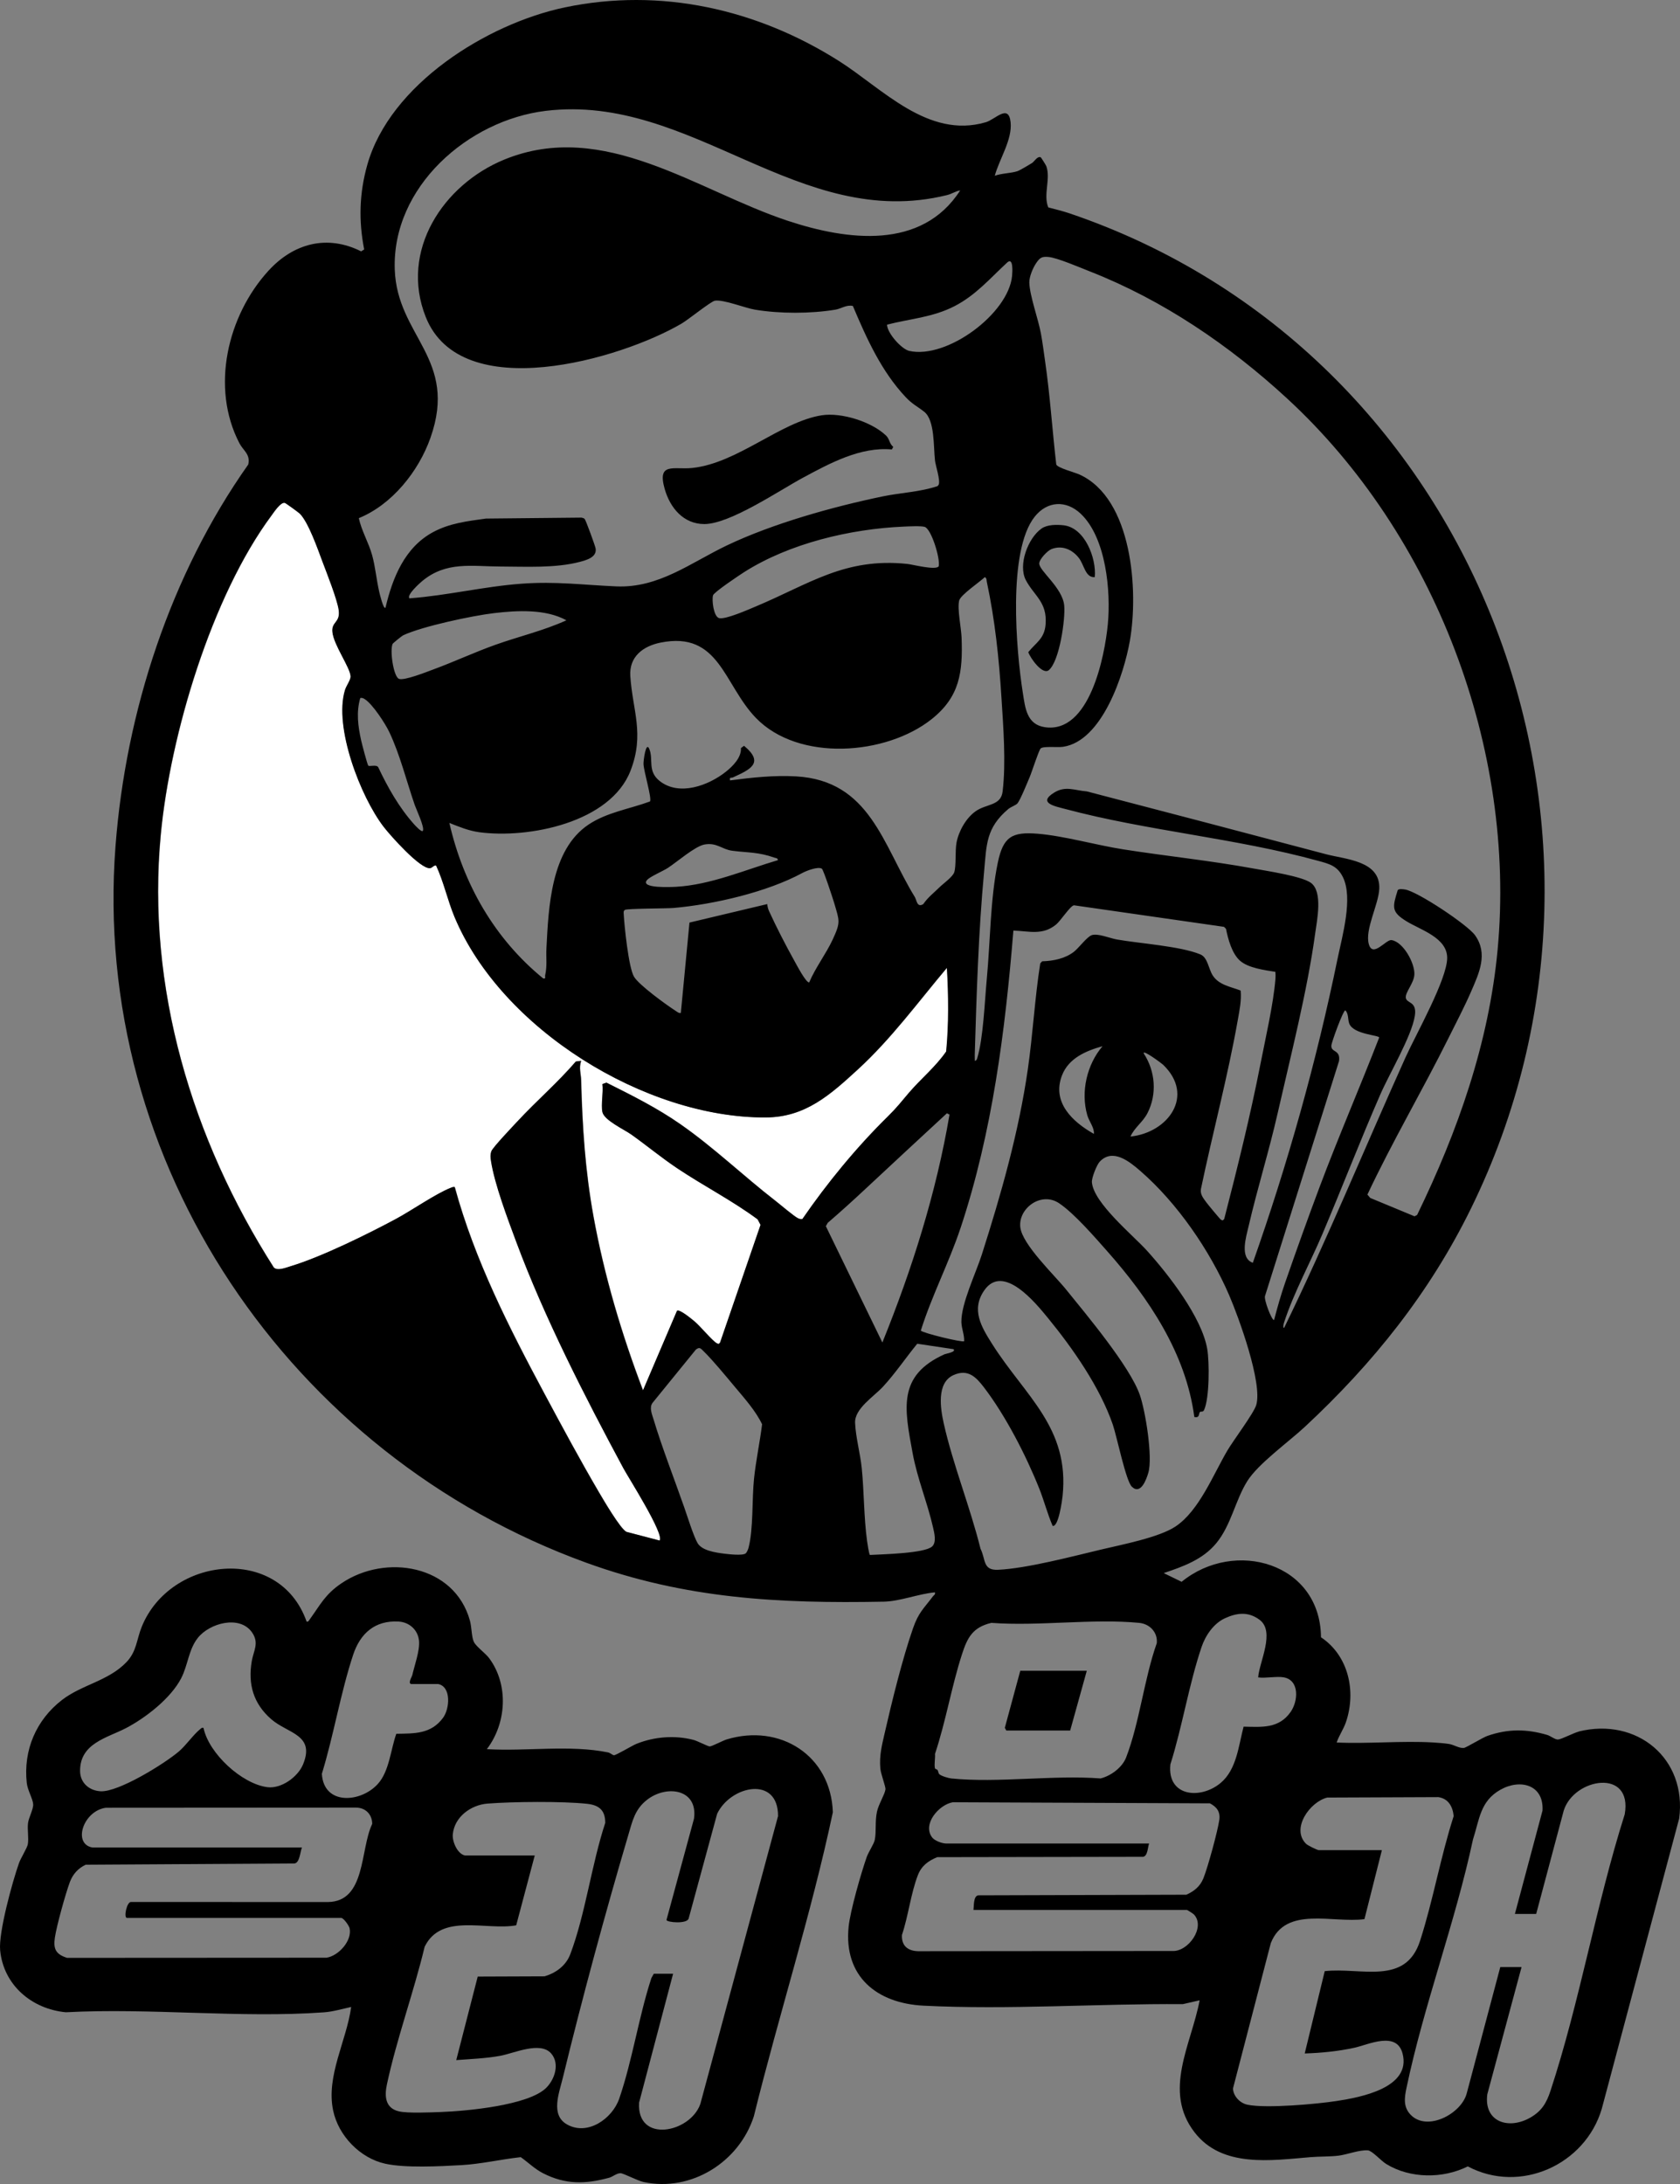 <svg width="120" height="156" viewBox="0 0 120 156" fill="none" xmlns="http://www.w3.org/2000/svg">
<rect x="0" y="0" width="120" height="156" fill="#808080" stroke="none"/>
<path d="M63.421 79.756C64.113 79.076 64.331 78.763 64.943 78.049C65.802 77.046 66.844 76.204 67.601 75.104C67.787 73.113 67.765 71.122 67.651 69.128C65.583 71.587 63.666 74.209 61.287 76.391C59.307 78.208 57.537 79.807 54.698 79.819C46.098 79.855 35.816 73.492 32.479 65.491C31.98 64.296 31.714 62.999 31.164 61.82C30.984 61.797 30.895 61.993 30.733 62.012C30.035 62.09 27.887 59.667 27.419 59.059C25.765 56.904 23.851 51.937 24.656 49.29C24.751 48.978 25.07 48.565 25.056 48.308C25.023 47.667 23.862 46.096 23.761 45.152C23.678 44.385 24.338 44.494 24.207 43.571C24.097 42.792 23.348 40.916 23.037 40.087C22.709 39.213 22.053 37.327 21.44 36.7C21.348 36.606 20.431 35.938 20.358 35.92C20.059 35.847 19.572 36.595 19.401 36.826C15.127 42.588 12.173 52.478 11.497 59.59C10.457 70.534 13.726 81.386 19.57 90.535C19.837 90.803 20.463 90.537 20.805 90.434C22.969 89.782 26.298 88.14 28.288 87.07C29.43 86.457 31.139 85.263 32.215 84.841C32.312 84.803 32.385 84.768 32.495 84.79C33.914 90.006 36.383 94.847 38.921 99.586C40.148 101.876 41.464 104.322 42.775 106.557C43.086 107.087 44.327 109.213 44.758 109.417L47.128 110.039C47.507 109.633 44.89 105.521 44.547 104.882C41.801 99.774 38.91 94.134 36.89 88.705C36.288 87.087 35.336 84.574 35.084 82.917C35.046 82.666 35.028 82.48 35.114 82.231C35.206 81.962 36.681 80.415 36.995 80.077C38.328 78.641 39.855 77.325 41.145 75.822L41.522 75.773C41.348 76.278 41.51 76.703 41.522 77.15C41.606 80.465 41.81 83.627 42.406 86.898C43.176 91.13 44.415 95.303 45.942 99.312L48.372 93.625C48.558 93.494 49.431 94.228 49.619 94.382C50.025 94.716 50.896 95.779 51.212 95.945C51.346 96.016 51.359 96.009 51.449 95.893L54.34 87.491L54.13 87.097C52.312 85.751 50.287 84.717 48.409 83.463C47.276 82.706 46.231 81.838 45.125 81.048C44.604 80.676 43.162 80.022 43.043 79.426C42.934 78.88 43.123 78.02 43.043 77.433L43.332 77.332C45.163 78.248 46.939 79.132 48.623 80.307C51.01 81.972 53.111 83.998 55.405 85.776C55.751 86.044 56.72 86.874 57.013 87.018C57.115 87.067 57.216 87.088 57.328 87.073C59.109 84.488 61.182 81.961 63.422 79.756L63.421 79.756Z" fill="white"/>
<path d="M112.789 123.679C112.395 123.777 111.53 124.244 111.279 124.252C111.069 124.258 110.753 123.994 110.509 123.922C109.036 123.49 107.717 123.482 106.257 123.988C105.871 124.122 104.724 124.844 104.551 124.855C104.208 124.876 103.838 124.622 103.496 124.568C103.203 124.522 102.679 124.48 102.368 124.462C100.117 124.331 97.739 124.568 95.475 124.465C95.649 123.949 95.967 123.521 96.143 122.998C96.881 120.81 96.325 118.259 94.356 116.948C94.311 111.636 88.193 109.89 84.401 112.986L83.122 112.364C84.516 111.893 85.912 111.399 86.877 110.229C87.94 108.94 88.231 107.171 89.091 105.796C89.864 104.558 92.05 102.99 93.196 101.924C98.078 97.382 102.107 92.354 105.059 86.342C118.476 59.022 105.317 25.054 76.398 15.24C75.923 15.079 75.365 14.944 74.876 14.815C74.502 13.891 75.063 12.78 74.736 11.869C74.712 11.802 74.364 11.239 74.328 11.229C74.08 11.154 73.894 11.53 73.711 11.648C73.52 11.77 72.846 12.169 72.674 12.227C72.228 12.378 71.538 12.375 71.056 12.555C71.374 11.369 72.323 9.972 72.185 8.722C72.037 7.395 71.105 8.529 70.412 8.732C66.282 9.94 63.031 6.325 59.926 4.358C54.086 0.659 47.202 -0.909 40.346 0.528C34.775 1.697 27.853 6.032 26.235 11.775C25.665 13.798 25.61 15.761 26.013 17.818L25.795 17.954C23.354 16.731 20.956 17.387 19.174 19.34C16.245 22.547 15.03 27.686 17.103 31.665C17.378 32.194 17.901 32.446 17.732 33.18C12.174 41.045 8.983 50.832 8.25 60.443C6.52 83.123 20.729 103.945 41.869 111.62C48.978 114.202 55.623 114.547 63.118 114.405C64.283 114.383 65.603 113.846 66.779 113.739C66.824 113.906 66.709 113.929 66.638 114.024C65.978 114.901 65.614 115.164 65.216 116.305C64.454 118.488 63.698 121.571 63.177 123.855C62.98 124.719 62.804 125.406 62.881 126.319C62.913 126.705 63.274 127.638 63.248 127.811C63.192 128.196 62.762 128.859 62.643 129.397C62.487 130.106 62.606 130.819 62.483 131.42C62.418 131.734 62.042 132.265 61.907 132.649C61.509 133.782 60.731 136.485 60.616 137.623C60.254 141.181 62.633 143.096 65.969 143.263C72.101 143.571 78.357 143.11 84.489 143.153L85.688 142.88C85.093 146.042 83.041 149.349 85.325 152.308C87.296 154.863 90.802 154.315 93.623 154.081C94.255 154.029 94.981 154.052 95.608 153.976C96.212 153.903 97.108 153.548 97.709 153.597C98.01 153.622 98.647 154.345 99.02 154.574C100.733 155.621 103.064 155.63 104.842 154.743C108.586 156.731 113.224 154.626 114.409 150.641L119.94 129.899C120.511 125.604 116.919 122.65 112.764 123.679H112.789ZM89.731 100.36C89.554 100.949 88.097 102.882 87.667 103.614C86.655 105.337 85.649 107.911 83.969 109.033C82.794 109.818 80.142 110.328 78.678 110.676C76.604 111.169 73.335 112.035 71.29 112.127C70.177 112.177 70.423 111.389 70.037 110.627C69.31 107.687 68.064 104.601 67.41 101.671C67.176 100.622 66.878 98.77 68.109 98.22C69.139 97.759 69.717 98.36 70.278 99.092C71.826 101.115 73.293 103.969 74.237 106.338C74.583 107.208 74.818 108.132 75.189 108.993C75.612 109.088 75.868 107.155 75.899 106.857C76.408 101.979 73.236 99.732 70.882 96.02C70.103 94.791 69.34 93.549 70.31 92.161C71.661 90.229 73.962 93.053 74.853 94.142C76.637 96.322 78.566 99.088 79.486 101.758C79.77 102.583 80.418 105.779 80.844 106.191C81.478 106.804 81.883 105.683 82.025 105.192C82.349 104.076 81.819 100.793 81.417 99.639C80.707 97.599 77.592 93.895 76.14 92.097C75.31 91.069 73.019 88.899 72.878 87.659C72.725 86.313 74.365 85.086 75.647 85.944C76.728 86.666 78.202 88.372 79.095 89.381C82.056 92.728 84.71 96.669 85.308 101.211C85.716 101.31 85.604 100.961 85.715 100.853C85.773 100.796 85.924 100.891 86.004 100.717C86.394 99.875 86.393 97.295 86.23 96.35C85.84 94.091 83.473 91.049 81.936 89.344C80.929 88.227 78.109 85.931 77.993 84.445C77.969 84.133 78.337 83.199 78.561 82.966C79.493 81.996 80.688 82.975 81.462 83.648C84.091 85.932 86.417 89.32 87.795 92.509C88.482 94.098 90.196 98.811 89.731 100.36ZM48.108 64.855C50.987 64.605 54.815 63.711 57.303 62.359C57.59 62.203 58.434 61.871 58.707 62.052C58.816 62.124 59.493 64.189 59.584 64.498C59.96 65.793 60.063 65.845 59.481 67.103C58.997 68.148 58.252 69.102 57.8 70.171C57.582 70.223 56.892 68.902 56.754 68.654C56.138 67.551 55.45 66.216 54.927 65.068C54.855 64.91 54.822 64.749 54.801 64.578L49.248 65.898L48.631 72.355C48.475 72.382 48.376 72.279 48.26 72.204C47.599 71.779 45.641 70.363 45.286 69.764C44.899 69.111 44.597 66.156 44.55 65.27C44.544 65.162 44.531 65.064 44.636 64.993C44.789 64.89 47.632 64.897 48.108 64.855ZM46.221 62.855C46.436 62.609 47.355 62.224 47.711 61.991C48.355 61.57 49.644 60.447 50.316 60.323C51.192 60.161 51.571 60.673 52.297 60.767C53.432 60.914 54.154 60.851 55.319 61.261C55.422 61.297 55.551 61.284 55.567 61.439C53.227 62.131 50.767 63.201 48.303 63.342C48.006 63.359 45.676 63.48 46.221 62.855ZM56.854 55.455C55.275 55.367 53.705 55.539 52.147 55.743C52.096 55.472 52.22 55.591 52.355 55.529C53.551 54.978 54.641 54.509 53.145 53.272L52.924 53.436C52.962 54.108 52.35 54.723 51.854 55.119C50.612 56.11 48.512 56.891 47.117 55.785C46.224 55.076 46.693 54.239 46.375 53.489C46.136 52.924 45.959 54.319 45.964 54.559C45.976 55.081 46.572 57.013 46.429 57.247C44.967 57.787 43.364 58.016 42.045 58.894C39.336 60.698 39.183 64.819 39.03 67.748C38.996 68.411 39.092 68.982 38.941 69.653C38.912 69.784 39.024 69.929 38.798 69.887C35.321 67.049 33.094 63.144 32.098 58.782C32.798 59.059 33.482 59.344 34.237 59.445C37.759 59.915 43.601 58.761 45.038 55.05C46.054 52.426 45.183 50.752 45.022 48.292C44.931 46.905 45.934 46.15 47.185 45.9C51.397 45.057 51.685 48.898 53.998 51.285C57.046 54.43 63.285 53.953 66.538 51.374C68.561 49.769 68.777 48.008 68.684 45.537C68.657 44.837 68.37 43.522 68.51 42.903C68.602 42.496 69.982 41.574 70.343 41.224C70.497 41.313 70.458 41.424 70.486 41.553C71.072 44.3 71.356 47.018 71.531 49.811C71.663 51.909 71.865 54.457 71.615 56.54C71.491 57.568 70.462 57.403 69.693 57.943C69.005 58.426 68.479 59.363 68.324 60.182C68.21 60.784 68.311 61.82 68.162 62.299C68.059 62.633 67.365 63.119 67.105 63.378C66.713 63.767 66.263 64.109 65.951 64.576C65.5 64.862 65.481 64.296 65.347 64.077C63.051 60.336 62.143 55.753 56.854 55.455ZM30.956 47.816C30.494 47.986 28.828 48.654 28.486 48.484C28.097 48.29 27.838 46.45 28.042 45.995C28.065 45.942 28.702 45.423 28.799 45.378C30.166 44.736 33.744 43.976 35.291 43.795C36.939 43.6 38.974 43.49 40.458 44.307C38.829 45.048 37.062 45.459 35.374 46.061C33.882 46.594 32.44 47.27 30.956 47.816ZM50.931 42.522C50.999 42.295 52.819 41.078 53.162 40.86C56.387 38.813 60.727 37.781 64.547 37.615C64.894 37.6 65.768 37.553 66.047 37.634C66.522 37.772 67.174 39.902 67.051 40.449C66.856 40.759 65.188 40.321 64.822 40.282C60.356 39.81 57.829 41.706 54.002 43.311C53.483 43.529 51.802 44.276 51.359 44.15C50.97 44.038 50.833 42.854 50.931 42.522ZM68.612 87.712C70.885 80.866 71.797 73.644 72.385 66.469C73.521 66.511 74.468 66.826 75.427 66.044C75.777 65.759 76.442 64.699 76.714 64.664L87.428 66.203L87.571 66.345C87.718 67.078 87.992 68.108 88.571 68.621C89.164 69.147 90.335 69.295 91.098 69.418C91.113 69.588 91.117 69.764 91.102 69.934C90.954 71.741 90.393 74.156 90.035 75.987C89.306 79.707 88.391 83.399 87.445 87.067C87.364 87.174 87.326 87.198 87.205 87.118C87.138 87.074 86.27 86.027 86.164 85.88C85.956 85.59 85.719 85.324 85.779 84.936C86.62 80.91 87.698 76.901 88.415 72.85C88.537 72.16 88.685 71.457 88.619 70.755C87.903 70.475 87.061 70.365 86.619 69.668C86.322 69.201 86.267 68.39 85.741 68.172C84.308 67.579 81.415 67.395 79.777 67.106C79.266 67.016 78.433 66.654 77.986 66.796C77.645 66.906 77.049 67.723 76.706 67.986C76.066 68.478 75.234 68.64 74.439 68.665L74.303 68.814C73.909 71.32 73.778 73.865 73.416 76.375C72.765 80.887 71.512 85.282 70.131 89.61C69.707 90.941 68.653 93.108 68.671 94.425C68.678 94.893 68.889 95.329 68.868 95.8C68.755 95.913 65.907 95.216 65.772 95.044C66.559 92.539 67.78 90.211 68.611 87.711L68.612 87.712ZM81.698 75.249C81.591 74.919 82.99 75.967 83.079 76.052C85.372 78.261 83.438 80.903 80.748 81.182C81.043 80.52 81.628 80.165 81.965 79.504C82.656 78.15 82.526 76.514 81.698 75.249ZM77.663 79.659C77.793 80.11 78.178 80.549 78.135 80.992C76.594 80.126 75.122 78.73 75.855 76.818C76.328 75.583 77.569 75.059 78.752 74.729C77.631 76.044 77.183 77.989 77.663 79.659ZM90.364 92.553L95.643 75.796C95.766 74.954 95.072 75.197 95.096 74.692C95.107 74.444 95.94 72.168 96.093 72.168C96.34 72.404 96.263 72.828 96.376 73.116C96.682 73.893 98.498 73.933 98.513 74.11C97.132 77.673 95.606 81.189 94.264 84.766C93.417 87.023 92.59 89.33 91.8 91.607C91.496 92.484 91.24 93.383 91.008 94.281C90.865 94.392 90.24 92.775 90.364 92.553ZM74.016 18.788C74.278 18.406 74.413 18.311 74.892 18.355C75.526 18.413 77.168 19.121 77.85 19.388C83.069 21.433 87.815 24.668 91.919 28.447C102.483 38.17 108.312 53.495 106.972 67.845C106.349 74.506 104.123 80.815 101.223 86.782L101.038 86.879L97.878 85.569L97.672 85.328C99.461 81.522 101.604 77.891 103.474 74.128C104.006 73.058 104.618 71.89 105.088 70.804C105.656 69.492 106.302 68.119 105.358 66.801C104.821 66.051 101.242 63.669 100.36 63.536C100.235 63.517 99.919 63.468 99.836 63.584C99.461 64.799 99.363 65.129 100.463 65.806C101.472 66.427 103.365 66.975 103.37 68.415C103.374 69.94 101.123 73.913 100.399 75.518C97.497 81.956 94.814 88.506 91.722 94.851C91.612 94.847 91.692 94.548 91.718 94.467C92.424 92.298 93.584 90.213 94.474 88.108C95.871 84.807 97.161 81.461 98.594 78.175C99.24 76.695 100.824 74.027 101.058 72.57C101.232 71.483 100.461 71.7 100.414 71.261C100.373 70.868 100.991 70.237 101.026 69.616C101.072 68.802 100.232 67.275 99.395 67.15C98.996 67.091 98.061 68.437 97.775 67.446C97.473 66.4 98.471 64.618 98.52 63.482C98.606 61.48 96.121 61.388 94.711 61.015C89.028 59.512 83.328 58.01 77.633 56.529C76.765 56.462 76.116 56.108 75.299 56.613C74.092 57.359 75.359 57.59 76.09 57.785C81.915 59.343 88.239 59.863 94.145 61.485C94.951 61.707 95.523 61.842 95.922 62.653C96.661 64.153 95.874 66.859 95.54 68.481C94.027 75.848 91.985 83.117 89.488 90.199C88.528 89.862 89.009 88.349 89.189 87.574C89.814 84.875 90.65 82.208 91.266 79.493C92.184 75.45 93.387 70.739 93.939 66.691C94.07 65.732 94.509 63.675 93.623 63.051C92.95 62.577 90.448 62.204 89.512 62.032C86.438 61.47 83.319 61.152 80.234 60.669C78.305 60.368 76.015 59.71 74.131 59.553C72.27 59.398 71.656 59.779 71.273 61.609C70.731 64.2 70.737 67.276 70.484 69.933C70.334 71.519 70.239 74.166 69.796 75.606C69.771 75.687 69.724 75.771 69.631 75.772C69.634 75.629 69.621 75.484 69.625 75.34C69.756 70.987 69.889 66.584 70.294 62.245C70.471 60.339 70.42 59.144 72.014 57.793C72.197 57.637 72.571 57.512 72.676 57.385C72.887 57.127 73.373 55.915 73.542 55.523C73.695 55.169 74.194 53.601 74.331 53.463C74.509 53.281 75.55 53.4 75.924 53.345C78.739 52.938 80.285 48.148 80.703 45.78C81.332 42.21 80.888 35.616 77.106 33.895C76.768 33.741 75.551 33.427 75.447 33.179C75.163 30.722 75.006 28.258 74.651 25.811C74.556 25.159 74.473 24.476 74.353 23.83C74.159 22.775 73.554 21.143 73.523 20.19C73.51 19.77 73.783 19.13 74.016 18.788V18.788ZM73.908 36.905C74.807 35.777 76.153 35.71 77.198 36.699C79.01 38.416 79.355 42.255 79.13 44.59C78.91 46.877 77.825 52.425 74.625 51.941C73.335 51.746 73.23 50.563 73.063 49.514C72.581 46.486 71.963 39.348 73.908 36.905ZM71.938 18.755C72.398 18.33 72.315 19.46 72.29 19.721C72.025 22.402 67.642 25.667 64.947 25.065C64.399 24.943 63.37 23.796 63.36 23.189C65.014 22.765 66.617 22.671 68.172 21.873C69.696 21.091 70.716 19.884 71.938 18.755ZM30.745 31.279C32.751 25.609 28.362 24.044 28.197 19.252C27.994 13.351 33.433 8.582 38.998 7.916C49.438 6.666 57.063 16.546 67.639 13.937C68.009 13.845 68.234 13.66 68.585 13.601C65.831 17.889 60.497 17.167 56.286 15.777C49.802 13.637 43.143 8.482 36.023 11.398C31.648 13.189 28.534 17.924 30.41 22.642C32.934 28.987 44.324 25.671 48.695 23.107C49.155 22.837 50.778 21.527 51.061 21.48C51.671 21.377 53.203 21.998 53.928 22.119C55.703 22.414 57.902 22.413 59.676 22.118C60.075 22.052 60.463 21.752 60.919 21.854C61.889 24.151 62.954 26.523 64.687 28.362C65.171 28.876 65.518 29.022 66.013 29.41C66.788 30.02 66.67 31.942 66.787 32.908C66.832 33.281 67.173 34.278 67.054 34.612L66.971 34.722C65.71 35.145 64.352 35.188 63.052 35.457C59.491 36.195 55.197 37.396 51.923 38.958C49.334 40.193 47.059 42.015 44.024 41.885C41.663 41.784 39.708 41.515 37.273 41.692C34.581 41.888 31.932 42.539 29.247 42.739C29.024 42.51 29.96 41.669 30.153 41.509C31.878 40.073 33.702 40.46 35.753 40.466C37.564 40.471 39.667 40.594 41.414 40.134C41.902 40.005 42.632 39.805 42.547 39.189C42.523 39.006 41.843 37.157 41.764 37.071C41.703 37.005 41.615 36.993 41.533 36.973L34.707 37.041C33.387 37.226 32.12 37.367 30.928 38.012C28.902 39.107 28.038 41.276 27.536 43.404C27.397 43.583 27.112 42.379 27.09 42.285C26.893 41.438 26.812 40.496 26.582 39.66C26.331 38.751 25.828 37.927 25.629 37.011C28.005 36.043 29.9 33.668 30.745 31.279ZM25.733 49.859C25.878 49.83 25.953 49.875 26.069 49.949C26.622 50.307 27.517 51.679 27.808 52.293C28.572 53.904 29.039 55.805 29.625 57.502C29.73 57.804 30.365 59.149 30.197 59.351C30.105 59.46 29.65 58.958 29.578 58.878C28.502 57.674 27.701 56.253 27.013 54.796C26.879 54.597 26.398 54.767 26.31 54.691C26.238 54.63 25.845 53.108 25.795 52.88C25.572 51.864 25.438 50.878 25.733 49.859ZM53.858 105.625C53.707 107.06 53.819 109.218 53.468 110.552C53.438 110.668 53.347 110.888 53.26 110.958C53.049 111.13 52.053 111.017 51.73 110.976C51.137 110.901 50.146 110.767 49.826 110.221C49.539 109.73 49.09 108.282 48.872 107.662C48.18 105.684 47.271 103.352 46.687 101.397C46.572 101.014 46.355 100.536 46.617 100.196L49.705 96.4C49.972 96.189 50.054 96.318 50.25 96.51C50.931 97.173 51.856 98.307 52.491 99.063C53.184 99.89 53.975 100.774 54.435 101.733C54.274 103.029 53.994 104.327 53.858 105.625ZM56.995 87.018C56.701 86.874 55.733 86.044 55.387 85.777C53.093 83.999 50.991 81.972 48.604 80.307C46.92 79.133 45.145 78.249 43.314 77.332L43.025 77.433C43.105 78.02 42.915 78.88 43.025 79.427C43.144 80.022 44.586 80.677 45.106 81.049C46.212 81.839 47.258 82.706 48.391 83.463C50.269 84.717 52.294 85.751 54.112 87.097L54.321 87.491L51.431 95.893C51.34 96.009 51.328 96.016 51.194 95.946C50.877 95.779 50.006 94.716 49.6 94.382C49.413 94.228 48.54 93.494 48.354 93.626L45.924 99.313C44.396 95.303 43.157 91.13 42.387 86.898C41.792 83.627 41.588 80.465 41.503 77.15C41.492 76.703 41.33 76.278 41.504 75.773L41.127 75.823C39.837 77.325 38.309 78.641 36.976 80.078C36.662 80.416 35.187 81.963 35.095 82.232C35.01 82.48 35.028 82.666 35.066 82.918C35.318 84.575 36.27 87.087 36.872 88.706C38.891 94.134 41.783 99.775 44.528 104.882C44.872 105.522 47.489 109.633 47.109 110.039L44.739 109.418C44.309 109.214 43.067 107.087 42.757 106.557C41.446 104.322 40.129 101.876 38.903 99.586C36.365 94.848 33.896 90.006 32.477 84.79C32.367 84.768 32.293 84.803 32.196 84.842C31.121 85.263 29.411 86.458 28.27 87.071C26.28 88.14 22.951 89.783 20.787 90.435C20.445 90.538 19.819 90.804 19.552 90.536C13.708 81.386 10.439 70.534 11.479 59.59C12.155 52.479 15.108 42.589 19.383 36.827C19.554 36.596 20.041 35.848 20.339 35.921C20.413 35.939 21.33 36.607 21.422 36.7C22.035 37.328 22.691 39.213 23.019 40.088C23.33 40.917 24.078 42.792 24.189 43.571C24.319 44.494 23.66 44.385 23.742 45.152C23.844 46.096 25.005 47.668 25.038 48.309C25.051 48.566 24.733 48.978 24.638 49.29C23.832 51.938 25.746 56.904 27.401 59.059C27.868 59.668 30.017 62.09 30.714 62.012C30.876 61.994 30.966 61.797 31.145 61.82C31.695 62.999 31.962 64.296 32.46 65.491C35.798 73.493 46.08 79.856 54.68 79.819C57.519 79.807 59.288 78.208 61.269 76.391C63.648 74.209 65.565 71.588 67.633 69.129C67.746 71.123 67.769 73.114 67.582 75.105C66.825 76.204 65.784 77.046 64.924 78.05C64.312 78.764 64.094 79.076 63.403 79.757C61.163 81.962 59.089 84.489 57.309 87.074C57.196 87.089 57.095 87.068 56.993 87.019L56.995 87.018ZM58.99 87.587L59.124 87.346C60.032 86.565 60.925 85.756 61.799 84.939C63.738 83.13 65.691 81.315 67.636 79.521L67.822 79.614C66.872 85.214 65.15 90.643 63.027 95.893L58.99 87.587ZM65.188 103.798C65.52 105.608 66.248 107.35 66.642 109.084C66.735 109.494 66.909 110.153 66.584 110.46C66.053 110.962 62.974 111.02 62.137 111.069C62.076 111.031 61.957 110.248 61.935 110.084C61.7 108.372 61.725 106.578 61.553 104.866C61.447 103.817 61.124 102.684 61.078 101.635C61.032 100.616 62.411 99.764 63.073 99.047C63.942 98.106 64.704 96.974 65.518 95.981L68.11 96.37C68.314 96.576 67.572 96.687 67.474 96.731C64.086 98.251 64.602 100.612 65.188 103.798ZM66.785 125.278C67.557 122.972 67.963 120.485 68.707 118.181C69.097 116.971 69.474 116.234 70.813 115.919C74.198 116.172 78.038 115.598 81.369 115.919C82.126 115.991 82.704 116.599 82.627 117.368C81.727 119.906 81.391 123.066 80.437 125.534C80.16 126.25 79.347 126.852 78.611 127.031C75.206 126.773 71.308 127.368 67.962 127.034C67.75 127.013 67.226 126.861 67.087 126.721C67.024 126.657 67.024 126.521 66.969 126.434C66.928 126.37 66.797 126.374 66.78 126.299C66.718 126.022 66.812 125.582 66.785 125.278ZM87.093 129.994C86.978 130.803 86.264 133.414 85.953 134.175C85.72 134.746 85.291 135.09 84.741 135.337L69.867 135.381C69.522 135.447 69.573 136.128 69.535 136.426H84.785C84.814 136.426 85.232 136.697 85.276 136.743C86.138 137.648 84.868 139.433 83.728 139.356L65.588 139.372C64.848 139.356 64.383 138.986 64.425 138.211C64.878 136.868 65.06 135.232 65.566 133.932C65.824 133.27 66.305 132.915 66.947 132.654L81.651 132.63C81.984 132.567 81.977 131.96 82.077 131.68H67.587C67.309 131.68 66.772 131.491 66.588 131.254C65.855 130.31 67.061 128.901 68.058 128.733L86.422 128.811C86.915 129.068 87.175 129.413 87.093 129.994ZM87.197 127.346C85.763 128.556 83.357 128.341 83.598 126.031C84.454 123.32 84.924 120.305 85.83 117.631C86.107 116.816 86.692 115.959 87.493 115.591C88.352 115.196 89.16 115.103 89.96 115.692C91.112 116.539 89.951 118.692 89.869 119.815C90.415 119.89 91.213 119.713 91.722 119.815C92.829 120.037 92.729 121.506 92.191 122.277C91.348 123.482 90.15 123.36 88.828 123.332C88.469 124.696 88.335 126.386 87.197 127.346ZM95.497 150.068C94.056 150.292 90.43 150.616 89.103 150.337C88.573 150.225 88.095 149.737 88.07 149.179L90.771 138.797C91.824 136.111 95.219 137.389 97.461 137.081L98.706 132.154H94.192C94.054 132.13 93.415 131.824 93.29 131.7C92.197 130.615 93.569 128.699 94.803 128.398L102.735 128.366C103.454 128.47 103.768 129.04 103.834 129.722C102.901 132.618 102.363 135.746 101.434 138.629C100.395 141.85 97.23 140.509 94.624 140.796L93.194 146.677C94.382 146.638 95.57 146.523 96.731 146.271C97.735 146.053 99.752 145.051 100.181 146.674C100.831 149.136 97.168 149.81 95.497 150.068ZM116.051 129.596C114.011 136.019 112.844 142.984 110.746 149.355C110.465 150.206 110.126 150.786 109.319 151.252C107.764 152.148 105.978 151.574 106.235 149.595L108.682 140.507H107.162L104.761 149.546C104.364 151 101.919 152.285 100.748 151.043C100.22 150.482 100.321 149.823 100.462 149.144C101.692 143.253 103.948 137.31 105.212 131.394C105.677 129.96 105.724 128.657 107.167 127.841C108.594 127.034 110.283 127.485 110.179 129.329L108.207 136.71H109.727L111.695 129.327C112.427 126.993 116.638 126.284 116.051 129.596Z" fill="black"/>
<path d="M51.897 124.247C51.632 124.328 50.836 124.751 50.69 124.746C50.563 124.742 49.81 124.351 49.545 124.281C48.208 123.93 46.738 124.048 45.463 124.559C45.154 124.683 43.993 125.387 43.85 125.375C43.754 125.366 43.59 125.204 43.427 125.171C40.691 124.615 37.573 125.11 34.775 124.939C36.181 123.093 36.348 120.355 34.949 118.454C34.674 118.079 34.015 117.623 33.847 117.277C33.68 116.934 33.697 116.234 33.565 115.755C32.46 111.769 27.536 110.96 24.389 113.093C23.214 113.889 22.896 114.605 22.123 115.671C22.063 115.754 22.03 115.856 21.901 115.829C19.953 110.301 12.151 111.169 10.12 116.209C9.751 117.125 9.764 117.961 9.03 118.727C7.742 120.072 5.843 120.331 4.421 121.432C2.582 122.857 1.658 125.01 1.911 127.349C1.969 127.881 2.353 128.495 2.37 128.888C2.385 129.229 2.05 129.837 2.002 130.216C1.942 130.695 2.063 131.263 1.989 131.722C1.945 131.998 1.487 132.707 1.355 133.082C0.889 134.401 -0.113 138.032 0.011 139.309C0.252 141.8 2.281 143.508 4.704 143.733C10.714 143.411 17.183 144.167 23.14 143.738C23.781 143.692 24.457 143.492 25.083 143.355C24.754 145.786 23.273 148.284 23.798 150.762C24.177 152.552 25.713 154.151 27.513 154.55C28.948 154.868 31.409 154.738 32.927 154.654C34.355 154.576 35.776 154.238 37.196 154.082C37.741 154.466 38.189 154.927 38.797 155.236C40.397 156.05 41.82 156.016 43.517 155.551C43.759 155.485 44.052 155.224 44.327 155.229C44.535 155.234 45.544 155.767 45.967 155.858C49.383 156.589 52.8 154.426 53.848 151.159C55.638 143.902 57.94 136.751 59.489 129.448C59.354 125.401 55.727 123.084 51.898 124.247L51.897 124.247ZM8.995 123.439C10.407 122.703 12.2 121.307 12.939 119.88C13.43 118.931 13.467 117.826 14.133 116.989C14.967 115.938 17.117 115.343 17.998 116.594C18.534 117.356 18.111 117.904 17.983 118.654C17.701 120.309 18.102 121.698 19.381 122.806C20.569 123.834 22.518 123.896 21.65 126.02C21.278 126.929 20.087 127.784 19.096 127.655C17.27 127.418 14.915 125.249 14.536 123.422C14.402 123.39 14.38 123.447 14.296 123.513C13.822 123.892 13.291 124.661 12.79 125.093C11.778 125.963 8.468 128.018 7.186 127.948C6.371 127.904 5.727 127.346 5.72 126.507C5.702 124.518 7.649 124.14 8.995 123.438V123.439ZM23.424 135.86L9.357 135.855C9.057 135.84 8.812 136.995 9.073 136.995H24.371C24.543 136.995 24.931 137.55 24.97 137.728C25.167 138.614 24.189 139.706 23.319 139.837L4.793 139.847C3.994 139.594 3.796 139.223 3.92 138.396C4.046 137.547 4.683 135.259 4.989 134.435C5.198 133.876 5.577 133.447 6.123 133.194L21.046 133.104C21.414 133.037 21.438 132.271 21.568 131.965H6.602C5.169 131.71 5.948 129.345 7.561 129.125L25.419 129.114C26.115 129.114 26.583 129.605 26.587 130.278C25.708 132.107 26.15 135.823 23.424 135.86H23.424ZM26.984 127.429C25.772 128.768 23.123 128.974 22.99 126.7C23.835 123.95 24.328 120.913 25.225 118.2C25.732 116.668 26.786 115.733 28.461 115.824C29.226 115.866 29.856 116.409 29.93 117.204C29.995 117.902 29.611 118.94 29.446 119.663C29.423 119.761 29.093 120.289 29.407 120.289H31.307C32.24 120.49 32.13 122.05 31.64 122.709C30.779 123.865 29.623 123.819 28.308 123.842C27.901 124.974 27.814 126.513 26.985 127.429L26.984 127.429ZM39.003 149.144C37.721 150.39 33.305 150.791 31.502 150.858C30.778 150.885 29.129 150.959 28.498 150.813C27.515 150.585 27.456 149.733 27.635 148.893C28.331 145.638 29.551 142.312 30.331 139.057C31.516 136.615 34.73 137.914 36.871 137.523L38.196 132.534H33.208C32.669 132.418 32.291 131.537 32.343 131.014C32.467 129.77 33.64 128.921 34.819 128.829C36.603 128.688 40.188 128.653 41.937 128.844C42.799 128.938 43.232 129.307 43.232 130.206C42.258 133.152 41.817 136.718 40.737 139.581C40.427 140.401 39.727 140.916 38.902 141.166L34.123 141.184L32.589 147.151C33.643 147.069 34.705 147.033 35.746 146.841C36.732 146.658 38.604 145.78 39.376 146.684C40 147.414 39.62 148.543 39.002 149.144H39.003ZM50.024 150.282C49.301 152.355 45.464 153.117 45.65 150.184L48.078 140.982H46.7L46.529 141.285C45.623 144.053 45.17 147.175 44.23 149.905C43.736 151.341 41.962 152.583 40.491 151.74C39.31 151.063 39.935 149.512 40.196 148.438C41.576 142.767 43.219 136.689 44.874 131.09C45.173 130.078 45.34 129.236 46.227 128.55C47.625 127.47 49.862 127.79 49.573 129.9L47.606 137.139C47.622 137.321 49.116 137.448 49.194 137.019L51.225 129.556C52.187 127.538 55.592 126.811 55.574 129.724L50.024 150.283V150.282Z" fill="black"/>
<path d="M50.311 37.433C52.139 37.432 55.664 35.032 57.359 34.12C59.278 33.088 61.465 31.899 63.704 32.105L63.805 31.92C63.521 31.697 63.551 31.362 63.285 31.108C62.251 30.121 60.1 29.445 58.695 29.664C55.754 30.124 52.689 33.088 49.444 33.426C48.126 33.564 46.92 32.982 47.481 34.936C47.864 36.272 48.817 37.434 50.311 37.433Z" fill="black"/>
<path d="M76.441 123.611L77.628 119.34H72.877L71.773 123.415L71.88 123.611H76.441Z" fill="black"/>
<path d="M74.686 44.595C74.606 45.625 74.007 45.887 73.449 46.582C73.591 47.008 74.471 48.244 74.919 47.865C75.679 47.222 76.104 44.231 76.016 43.259C75.901 41.977 74.214 40.771 74.232 40.242C74.242 39.938 74.821 39.333 75.103 39.222C75.86 38.923 76.584 39.248 77.056 39.848C77.448 40.347 77.52 41.278 78.198 41.223C78.326 39.883 77.493 37.688 75.966 37.52C75.473 37.466 74.804 37.465 74.394 37.754C73.421 38.44 72.707 40.36 73.276 41.441C73.866 42.56 74.81 43.001 74.686 44.597L74.686 44.595Z" fill="black"/>
</svg>
